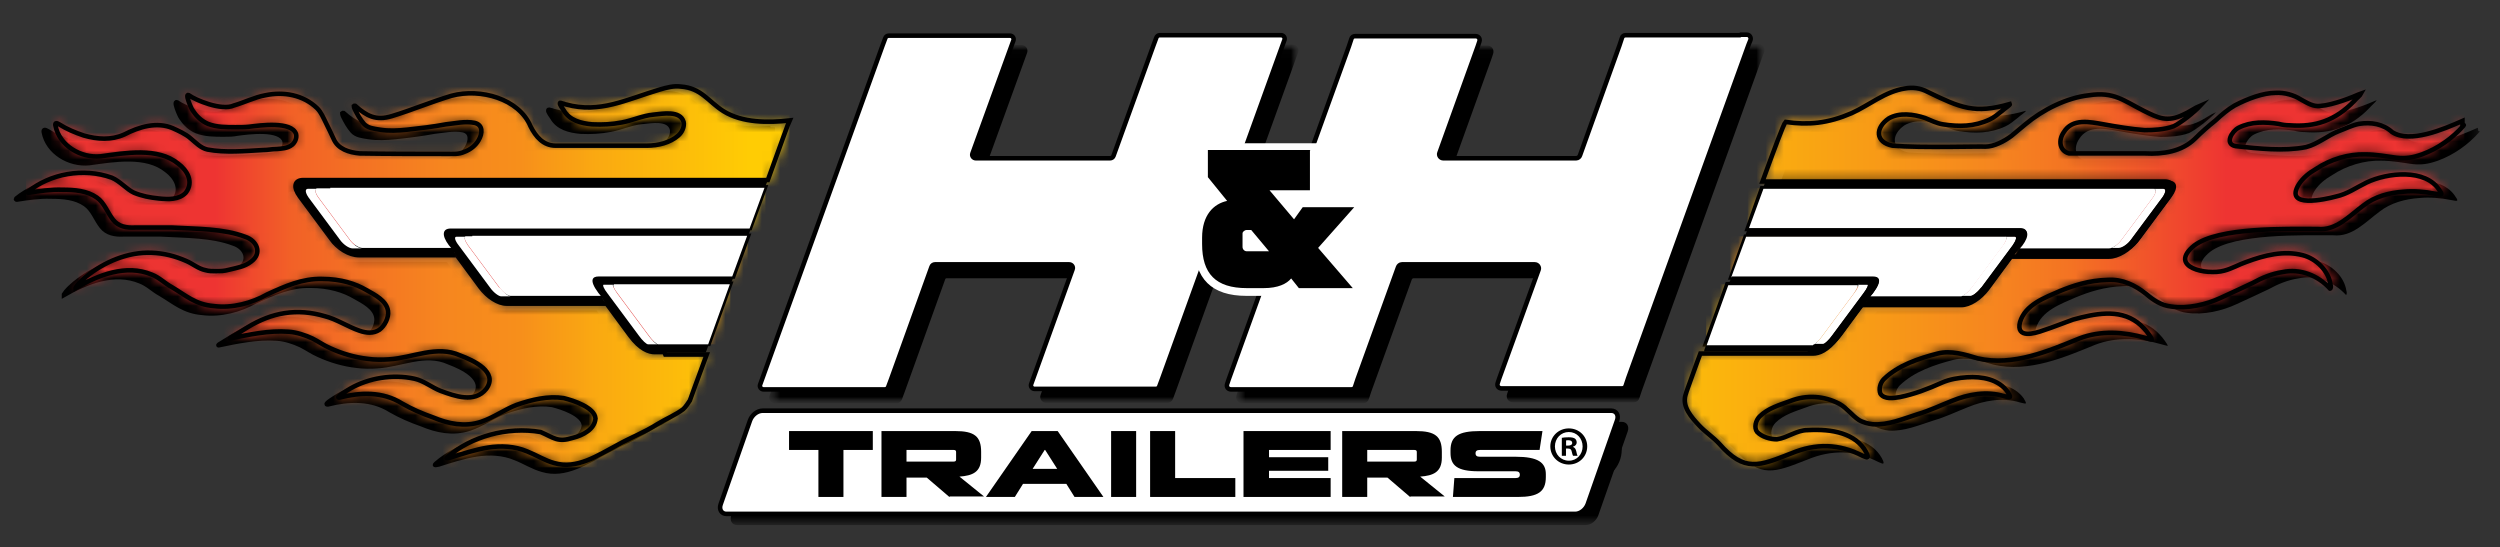 <?xml version="1.0" encoding="UTF-8"?>
<svg xmlns="http://www.w3.org/2000/svg" width="274" height="60" viewBox="0 0 274 60" fill="none">
  <rect x="0" y="0" width="274" height="60" fill="#333333" stroke="none"/>
  <mask id="mask0_2259_2929" style="mask-type:luminance" maskUnits="userSpaceOnUse" x="0" y="2" width="272" height="56">
    <path d="M271.731 2.264H0V57.334H271.731V2.264Z" fill="white"></path>
  </mask>
  <g mask="url(#mask0_2259_2929)">
    <path d="M271.573 14C269.515 14.903 265.822 16.496 263.869 15.221C262.867 14.319 261.548 14.106 260.229 14.319C259.437 14.478 258.751 14.85 258.013 15.115C256.799 15.593 255.691 16.549 254.425 16.867C251.998 17.346 249.201 17.027 246.721 16.761C245.455 16.549 246.299 15.115 247.038 14.743C248.41 14.053 249.94 14.106 251.417 14.319C251.839 14.425 252.209 14.478 252.631 14.478C255.48 14.69 257.643 13.947 259.701 11.822C259.912 11.557 260.387 11.185 260.493 10.973C260.493 10.973 260.334 11.026 260.229 11.079C259.648 11.345 257.432 12.247 256.008 12.354C255.216 12.46 254.583 12.035 253.897 11.663C253.053 11.132 252.05 10.867 251.101 10.92C249.729 10.92 248.04 11.557 246.616 12.3C245.877 12.725 245.191 13.309 244.505 13.947C243.714 14.584 242.975 15.221 242.236 15.965C240.812 17.346 238.754 17.664 236.802 17.558C234.586 17.558 231.42 17.558 229.679 17.558C229.257 17.558 228.835 17.558 228.465 17.558C227.41 17.292 227.252 16.124 227.885 15.221C228.835 13.681 230.734 14.106 232.264 14.372C233.742 14.637 235.272 14.903 236.749 15.009C237.699 15.009 238.912 14.956 239.915 14.584C240.706 14.212 242.184 13.044 242.87 12.3C242.236 12.566 241.603 13.044 241.023 13.309C239.282 14.159 238.279 13.681 236.696 12.885C234.48 11.769 233.425 10.76 230.681 11.185C228.254 11.451 225.616 12.778 223.717 14.372C223.189 14.796 222.714 15.221 222.186 15.646C221.395 16.23 220.287 16.814 219.337 16.814C218.81 16.761 212.267 16.974 209.154 16.708C207.254 16.337 207.254 14.743 208.732 13.734C209.893 13.044 211.475 13.256 212.742 13.681C213.375 13.947 214.008 14.265 214.694 14.372C216.435 14.637 218.124 14.637 219.812 13.841C220.287 13.628 220.709 13.256 221.184 12.885C221.395 12.672 222.081 12.247 222.028 12.141C218.124 13.256 216.646 12.566 213.006 10.813C212.214 10.389 211.37 10.283 210.526 10.442C208.362 10.76 206.568 12.3 204.669 13.15C202.506 14.053 200.606 14.372 198.601 14.265C198.548 14.372 198.39 14.478 198.285 14.478C198.126 14.478 197.968 14.531 197.81 14.584C197.81 14.584 197.757 14.584 197.704 14.637C197.599 14.637 197.493 14.743 197.388 14.743C197.388 14.743 197.335 14.743 197.282 14.743C197.282 14.743 197.177 14.743 197.124 14.743C196.702 15.805 195.91 17.93 194.908 20.585H238.965C239.968 20.585 240.126 21.328 239.335 22.39L235.905 27.011C235.113 28.073 233.847 28.816 232.897 28.816H222.134L219.548 32.321C218.757 33.383 217.596 34.127 216.699 34.127H205.724L203.139 37.632C202.031 39.119 201.081 39.437 200.448 39.437H199.393C195.646 39.437 191.848 39.437 188.101 39.437C187.996 39.703 187.89 40.021 187.785 40.287C187.046 42.358 186.518 43.739 186.466 44.004C186.096 45.279 187.152 46.447 187.943 47.297C188.629 48.04 189.473 48.571 190.159 49.315C192.956 52.501 194.538 51.758 198.074 50.377C200.765 49.262 203.297 49.315 205.883 50.642C206.146 50.749 206.357 50.855 206.41 50.802C206.516 50.642 206.305 50.377 206.252 50.218C205.144 48.2 202.558 47.669 199.868 47.828C198.654 47.828 197.651 48.678 196.491 48.837C195.752 48.837 194.855 48.571 194.327 48.04C193.958 47.562 194.169 46.766 194.591 46.341C195.488 45.438 196.807 45.066 197.968 44.642C199.709 43.951 201.661 44.057 203.35 44.96C204.194 45.438 204.669 46.182 205.46 46.713C205.883 46.978 206.516 47.138 206.991 47.191C208.732 47.297 210.262 46.606 211.95 46.075C213.217 45.704 214.43 45.12 215.644 44.642C217.438 43.898 219.495 43.526 221.395 44.111C221.659 44.164 221.975 44.27 222.028 44.217C222.081 44.057 221.87 43.845 221.817 43.686C220.815 42.252 218.968 41.933 217.332 42.039C216.435 42.093 215.433 42.252 214.589 42.624C213.058 43.314 211.528 43.898 209.945 44.217C209.259 44.323 208.257 44.482 207.835 43.845C207.624 43.314 207.835 42.624 208.204 42.252C209.787 40.712 212.056 39.968 214.114 39.437C215.538 39.066 217.121 39.544 218.493 39.968C222.397 40.871 226.355 39.119 229.626 37.791C231.948 36.888 234.533 37.047 236.907 37.738C237.118 37.791 237.435 37.897 237.593 37.897C237.593 37.844 237.435 37.579 237.277 37.366C236.907 36.835 236.485 36.41 236.01 36.038C233.953 34.498 231.262 35.083 228.94 35.72C227.885 36.092 226.724 36.57 225.722 36.888C224.719 37.26 222.661 37.844 223.136 35.985C223.717 34.074 225.827 33.33 227.516 32.587C228.94 32.002 230.681 31.418 232.739 31.365C234.375 31.259 235.747 31.949 236.96 32.905C237.752 33.596 238.649 34.18 239.704 34.286C241.498 34.552 243.556 34.074 245.138 33.33C246.299 32.799 247.566 32.215 248.674 31.684C249.623 31.153 250.784 30.675 251.892 30.516C253.844 30.091 255.797 30.887 257.116 32.321C257.221 32.321 257.221 32.002 257.168 31.896C256.957 30.356 255.586 29.029 254.108 28.657C252.05 28.126 249.94 28.657 247.935 29.4C247.143 29.666 246.352 30.144 245.508 30.356C243.608 30.887 239.282 29.985 242.236 27.595C244.927 25.577 252.262 25.789 255.744 25.789C257.802 26.002 259.279 24.302 260.809 23.187C262.023 22.231 263.606 21.806 265.189 21.7C266.244 21.594 267.563 21.7 268.565 21.913C269.04 21.966 269.621 22.231 269.146 21.594C267.616 19.098 263.342 19.629 261.126 20.691C260.018 21.222 259.015 21.966 257.749 22.231C256.588 22.55 252.05 23.559 253.686 20.904C254.161 20.16 254.847 19.629 255.586 19.204C257.168 18.142 259.174 17.558 260.967 17.611C262.128 17.611 263.289 17.823 264.397 17.983C265.4 18.089 266.138 17.983 267.194 17.611C268.935 16.974 270.518 15.858 271.731 14.478C271.837 14.372 271.731 14.319 271.626 14.372" fill="black"></path>
  </g>
  <mask id="mask1_2259_2929" style="mask-type:luminance" maskUnits="userSpaceOnUse" x="189" y="25" width="32" height="8">
    <path d="M219.601 25.895H191.214C190.687 27.382 190.159 28.869 189.631 30.356H205.091C205.724 30.356 206.199 30.675 205.091 32.162L204.827 32.48H215.802C216.066 32.48 216.593 32.056 217.016 31.524L220.445 26.904C220.815 26.373 220.973 25.948 220.709 25.948H219.654L219.601 25.895Z" fill="white"></path>
  </mask>
  <g mask="url(#mask1_2259_2929)">
    <path d="M220.92 25.895H189.631V32.48H220.92V25.895Z" fill="url(#paint0_linear_2259_2929)"></path>
  </g>
  <mask id="mask2_2259_2929" style="mask-type:luminance" maskUnits="userSpaceOnUse" x="0" y="2" width="272" height="56">
    <path d="M271.731 2.264H0V57.334H271.731V2.264Z" fill="white"></path>
  </mask>
  <g mask="url(#mask2_2259_2929)">
    <path d="M204.88 32.48H215.855C216.119 32.48 216.646 32.056 217.068 31.524L220.498 26.904C220.867 26.373 220.973 25.948 220.762 25.948H191.32C190.792 27.435 190.265 28.922 189.737 30.409H205.197C205.83 30.409 206.305 30.728 205.197 32.215L204.933 32.533L204.88 32.48Z" stroke="black" stroke-width="0.5" stroke-miterlimit="10"></path>
  </g>
  <mask id="mask3_2259_2929" style="mask-type:luminance" maskUnits="userSpaceOnUse" x="186" y="31" width="19" height="7">
    <path d="M203.455 31.153H189.368C188.523 33.543 187.679 35.826 186.993 37.738H199.656C199.815 37.738 200.29 37.313 200.659 36.782L204.089 32.162C204.458 31.631 204.669 31.206 204.511 31.206H203.455V31.153Z" fill="white"></path>
  </mask>
  <g mask="url(#mask3_2259_2929)">
    <path d="M204.669 31.153H186.993V37.738H204.669V31.153Z" fill="url(#paint1_linear_2259_2929)"></path>
  </g>
  <mask id="mask4_2259_2929" style="mask-type:luminance" maskUnits="userSpaceOnUse" x="0" y="2" width="272" height="56">
    <path d="M271.731 2.264H0V57.334H271.731V2.264Z" fill="white"></path>
  </mask>
  <g mask="url(#mask4_2259_2929)">
    <path d="M204.458 31.153H189.315C188.471 33.543 187.626 35.826 186.94 37.738H199.604C199.762 37.738 200.237 37.313 200.606 36.782L204.036 32.162C204.405 31.631 204.616 31.206 204.458 31.206V31.153Z" stroke="black" stroke-width="0.5" stroke-miterlimit="10"></path>
  </g>
  <mask id="mask5_2259_2929" style="mask-type:luminance" maskUnits="userSpaceOnUse" x="191" y="20" width="47" height="8">
    <path d="M235.799 20.585H193.114C192.639 21.966 192.059 23.506 191.531 25.046H221.289C222.186 25.046 222.292 25.789 221.5 26.851L221.237 27.17H232C232.37 27.17 233.003 26.745 233.372 26.214L236.802 21.594C237.171 21.063 237.224 20.638 236.855 20.638H235.799V20.585Z" fill="white"></path>
  </mask>
  <g mask="url(#mask5_2259_2929)">
    <path d="M237.224 20.585H191.531V27.17H237.224V20.585Z" fill="url(#paint2_linear_2259_2929)"></path>
  </g>
  <mask id="mask6_2259_2929" style="mask-type:luminance" maskUnits="userSpaceOnUse" x="0" y="2" width="272" height="56">
    <path d="M271.731 2.264H0V57.334H271.731V2.264Z" fill="white"></path>
  </mask>
  <g mask="url(#mask6_2259_2929)">
    <path d="M221.237 27.17H232C232.37 27.17 233.003 26.745 233.372 26.214L236.802 21.594C237.171 21.063 237.224 20.638 236.855 20.638H193.114C192.639 22.019 192.059 23.559 191.531 25.099H221.289C222.186 25.099 222.292 25.842 221.5 26.904L221.237 27.223V27.17Z" stroke="black" stroke-width="0.5" stroke-miterlimit="10"></path>
  </g>
  <mask id="mask7_2259_2929" style="mask-type:luminance" maskUnits="userSpaceOnUse" x="184" y="9" width="87" height="42">
    <path d="M208.89 9.539C206.727 9.858 204.933 11.398 203.033 12.247C200.448 13.363 198.285 13.575 195.805 13.203C195.594 13.416 194.591 16.124 193.272 19.735H237.33C238.332 19.735 238.49 20.479 237.699 21.541L234.269 26.161C233.478 27.223 232.211 27.966 231.262 27.966H220.498L217.965 31.471C217.174 32.533 216.013 33.277 215.116 33.277H204.141L201.556 36.782C200.448 38.269 199.498 38.587 198.865 38.587H197.81C194.064 38.587 190.265 38.587 186.518 38.587C186.413 38.853 186.307 39.172 186.202 39.437C185.463 41.508 184.936 42.889 184.883 43.155C184.513 44.429 185.569 45.597 186.36 46.447C187.046 47.191 187.89 47.722 188.576 48.465C191.373 51.651 192.956 50.908 196.491 49.527C199.182 48.412 201.714 48.465 204.3 49.793C204.563 49.899 204.775 50.005 204.827 49.952C204.933 49.793 204.722 49.527 204.669 49.368C203.561 47.35 200.976 46.819 198.285 46.978C197.071 46.978 196.069 47.828 194.908 47.987C194.169 47.987 193.272 47.722 192.744 47.191C192.375 46.713 192.586 45.916 193.008 45.491C193.905 44.588 195.224 44.217 196.385 43.792C198.126 43.102 200.079 43.208 201.767 44.111C202.611 44.588 203.086 45.332 203.878 45.863C204.3 46.129 204.933 46.288 205.408 46.341C207.149 46.447 208.679 45.757 210.367 45.226C211.634 44.854 212.847 44.27 214.061 43.792C215.855 43.048 217.913 42.677 219.812 43.261C220.076 43.314 220.392 43.473 220.445 43.367C220.498 43.208 220.287 42.995 220.234 42.836C219.232 41.402 217.385 41.084 215.749 41.19C214.852 41.243 213.85 41.402 213.006 41.774C211.475 42.464 209.945 43.048 208.362 43.367C207.677 43.473 206.674 43.686 206.252 42.995C206.041 42.464 206.252 41.774 206.621 41.402C208.204 39.862 210.473 39.119 212.531 38.587C213.955 38.216 215.486 38.694 216.91 39.119C220.815 40.021 224.772 38.269 228.043 36.941C230.365 36.038 232.95 36.198 235.325 36.888C235.536 36.941 235.852 37.047 236.01 37.047C236.01 36.994 235.852 36.729 235.694 36.463C235.325 35.932 234.902 35.507 234.428 35.136C232.37 33.596 229.679 34.18 227.357 34.817C226.302 35.189 225.141 35.667 224.139 35.985C223.136 36.357 221.078 36.941 221.553 35.083C222.134 33.171 224.244 32.427 225.933 31.684C227.357 31.1 229.098 30.515 231.156 30.462C232.792 30.356 234.164 31.047 235.377 32.002C236.169 32.693 237.066 33.277 238.121 33.383C239.915 33.649 241.973 33.224 243.556 32.427C244.716 31.896 245.983 31.312 247.091 30.781C248.04 30.197 249.201 29.772 250.309 29.613C252.262 29.188 254.214 29.985 255.533 31.418C255.638 31.418 255.638 31.1 255.586 30.994C255.375 29.453 254.003 28.126 252.525 27.754C250.468 27.223 248.357 27.754 246.352 28.497C245.561 28.763 244.769 29.241 243.925 29.453C242.025 29.985 237.699 29.082 240.654 26.692C243.081 24.886 249.412 24.886 253.159 24.886C253.528 24.886 253.844 24.886 254.161 24.886C256.219 25.099 257.696 23.399 259.226 22.284C260.44 21.328 262.023 20.904 263.606 20.797C264.661 20.691 265.98 20.797 266.983 21.01C267.457 21.063 268.038 21.328 267.563 20.691C266.033 18.195 261.759 18.726 259.543 19.788C258.435 20.319 257.432 21.063 256.166 21.328C255.005 21.647 250.468 22.656 252.103 20.001C252.578 19.257 253.317 18.726 254.003 18.301C255.586 17.239 257.591 16.655 259.385 16.708C260.545 16.708 261.706 16.921 262.814 17.133C263.817 17.239 264.555 17.133 265.611 16.761C267.352 16.124 268.935 15.009 270.148 13.628C270.254 13.522 270.148 13.469 270.043 13.522C267.985 14.425 264.292 16.018 262.339 14.743C261.337 13.841 260.018 13.628 258.699 13.841C257.907 14 257.221 14.371 256.483 14.637C255.269 15.115 254.161 16.071 252.895 16.39C250.468 16.867 247.671 16.549 245.191 16.283C243.925 16.071 244.769 14.637 245.508 14.265C246.88 13.575 248.41 13.628 249.887 13.841C250.309 13.947 250.679 14 251.101 14C253.95 14.212 256.113 13.469 258.171 11.345C258.382 11.079 258.857 10.707 258.962 10.495C258.962 10.495 258.804 10.548 258.699 10.601C258.118 10.867 255.902 11.769 254.478 11.876C253.686 11.982 253.053 11.557 252.367 11.185C251.523 10.654 250.52 10.389 249.571 10.442C248.199 10.442 246.51 11.079 245.086 11.822C244.347 12.247 243.661 12.832 242.975 13.469C242.184 14.106 241.445 14.743 240.706 15.487C239.282 16.867 237.224 17.186 235.272 17.08C233.056 17.08 229.89 17.08 228.149 17.08C228.043 17.08 227.885 17.08 227.779 17.08C227.463 17.08 227.199 17.08 226.935 17.08C225.88 16.814 225.722 15.646 226.355 14.743C227.304 13.203 229.204 13.628 230.734 13.894C232.211 14.159 233.742 14.425 235.219 14.531C236.169 14.531 237.382 14.478 238.385 14.106C239.176 13.734 240.654 12.566 241.34 11.822C240.706 12.088 240.073 12.566 239.493 12.832C237.752 13.681 236.749 13.203 235.166 12.407C232.95 11.291 231.895 10.282 229.151 10.707C226.724 10.973 224.086 12.3 222.186 13.894C221.659 14.318 221.184 14.743 220.656 15.168C219.865 15.752 218.757 16.336 217.807 16.336C217.596 16.336 216.488 16.336 215.063 16.336C212.742 16.336 209.576 16.336 207.624 16.23C205.724 15.858 205.724 14.265 207.202 13.256C208.362 12.566 209.945 12.778 211.212 13.203C211.845 13.469 212.478 13.787 213.164 13.894C214.905 14.159 216.594 14.159 218.282 13.363C218.757 13.15 219.179 12.778 219.654 12.407C219.865 12.194 220.551 11.769 220.498 11.663C216.594 12.778 215.116 12.088 211.475 10.335C210.948 10.07 210.367 9.911 209.787 9.911C209.523 9.911 209.312 9.911 209.048 9.964" fill="white"></path>
  </mask>
  <g mask="url(#mask7_2259_2929)">
    <path d="M270.096 9.486H184.513V51.598H270.096V9.486Z" fill="url(#paint3_linear_2259_2929)"></path>
  </g>
  <mask id="mask8_2259_2929" style="mask-type:luminance" maskUnits="userSpaceOnUse" x="0" y="2" width="272" height="56">
    <path d="M271.731 2.264H0V57.334H271.731V2.264Z" fill="white"></path>
  </mask>
  <g mask="url(#mask8_2259_2929)">
    <path d="M269.884 13.256C267.827 14.159 264.133 15.752 262.181 14.478C261.179 13.575 259.859 13.363 258.54 13.575C257.749 13.734 257.063 14.106 256.324 14.371C255.111 14.85 254.003 15.805 252.736 16.124C250.309 16.602 247.513 16.283 245.033 16.018C243.767 15.805 244.611 14.371 245.35 14C246.721 13.309 248.251 13.363 249.729 13.575C250.151 13.681 250.52 13.734 250.942 13.734C253.792 13.947 255.955 13.203 258.013 11.079C258.224 10.813 258.699 10.442 258.804 10.229C258.804 10.229 258.646 10.282 258.54 10.335C257.96 10.601 255.744 11.504 254.319 11.61C253.528 11.716 252.895 11.291 252.209 10.92C251.365 10.389 250.362 10.123 249.412 10.176C248.04 10.176 246.352 10.813 244.927 11.557C244.189 11.982 243.503 12.566 242.817 13.203C242.025 13.841 241.287 14.478 240.548 15.221C239.123 16.602 237.066 16.921 235.113 16.814C232.897 16.814 229.732 16.814 227.99 16.814C227.568 16.814 227.146 16.814 226.777 16.814C225.722 16.549 225.563 15.38 226.196 14.478C227.146 12.938 229.046 13.363 230.576 13.628C232.053 13.894 233.583 14.159 235.061 14.265C236.01 14.265 237.224 14.212 238.226 13.841C239.018 13.469 240.495 12.3 241.181 11.557C240.548 11.822 239.915 12.3 239.282 12.566C237.541 13.416 236.538 12.938 234.955 12.141C232.739 11.026 231.684 10.017 228.94 10.442C226.513 10.707 223.875 12.035 221.975 13.628C221.448 14.053 220.973 14.478 220.445 14.903C219.654 15.487 218.546 16.071 217.596 16.071C217.068 16.018 210.526 16.23 207.413 15.965C205.513 15.593 205.513 14 206.991 12.991C208.151 12.3 209.734 12.513 211.001 12.938C211.634 13.203 212.267 13.522 212.953 13.628C214.694 13.894 216.382 13.894 218.071 13.097C218.546 12.885 218.968 12.513 219.443 12.141C219.654 11.929 220.34 11.504 220.287 11.398C216.382 12.513 214.905 11.822 211.264 10.07C210.473 9.645 209.629 9.539 208.785 9.698C206.621 10.017 204.827 11.557 202.928 12.407C200.342 13.522 198.179 13.734 195.699 13.363C195.488 13.575 194.486 16.283 193.167 19.895H237.224C238.226 19.895 238.385 20.638 237.593 21.7L234.164 26.32C233.372 27.382 232.106 28.126 231.156 28.126H220.392L217.807 31.631C217.016 32.693 215.855 33.436 214.958 33.436H203.983L201.398 36.941C200.29 38.428 199.34 38.747 198.707 38.747H197.651C193.905 38.747 190.106 38.747 186.36 38.747C186.255 39.012 186.149 39.331 186.044 39.596C185.305 41.668 184.777 43.048 184.724 43.314C184.355 44.588 185.41 45.757 186.202 46.606C186.888 47.35 187.732 47.881 188.418 48.624C191.214 51.811 192.797 51.067 196.332 49.687C199.023 48.571 201.556 48.624 204.141 49.952C204.405 50.058 204.616 50.164 204.669 50.111C204.774 49.952 204.563 49.687 204.511 49.527C203.403 47.509 200.817 46.978 198.126 47.138C196.913 47.138 195.91 47.987 194.749 48.147C194.011 48.147 193.114 47.881 192.586 47.35C192.217 46.872 192.428 46.075 192.85 45.651C193.747 44.748 195.066 44.376 196.227 43.951C197.968 43.261 199.92 43.367 201.609 44.27C202.453 44.748 202.928 45.491 203.719 46.022C204.141 46.288 204.775 46.447 205.249 46.5C206.991 46.606 208.521 45.916 210.209 45.385C211.475 45.013 212.689 44.429 213.903 43.951C215.697 43.208 217.754 42.836 219.654 43.42C219.918 43.473 220.234 43.579 220.287 43.526C220.34 43.367 220.129 43.155 220.076 42.995C219.073 41.561 217.227 41.243 215.591 41.349C214.694 41.402 213.692 41.561 212.847 41.933C211.317 42.623 209.787 43.208 208.204 43.526C207.518 43.633 206.516 43.792 206.094 43.155C205.883 42.623 206.094 41.933 206.463 41.561C208.046 40.021 210.315 39.278 212.372 38.747C213.797 38.375 215.38 38.853 216.752 39.278C220.656 40.181 224.614 38.428 227.885 37.101C230.206 36.198 232.792 36.357 235.166 37.047C235.377 37.101 235.694 37.207 235.852 37.207C235.852 37.154 235.694 36.888 235.536 36.676C235.166 36.145 234.744 35.72 234.269 35.348C232.211 33.808 229.521 34.392 227.199 35.029C226.144 35.401 224.983 35.879 223.98 36.198C222.978 36.569 220.92 37.154 221.395 35.295C221.975 33.383 224.086 32.64 225.774 31.896C227.199 31.312 228.94 30.728 230.998 30.675C232.634 30.569 234.005 31.259 235.219 32.215C236.01 32.905 236.907 33.489 237.963 33.596C239.757 33.861 241.814 33.383 243.397 32.64C244.558 32.109 245.824 31.524 246.932 30.994C247.882 30.462 249.043 29.985 250.151 29.825C252.103 29.4 254.055 30.197 255.375 31.631C255.48 31.631 255.48 31.312 255.427 31.206C255.216 29.666 253.844 28.338 252.367 27.966C250.309 27.435 248.199 27.966 246.194 28.71C245.402 28.976 244.611 29.453 243.767 29.666C241.867 30.197 237.541 29.294 240.495 26.904C243.186 24.886 250.52 25.099 254.003 25.099C256.06 25.311 257.538 23.612 259.068 22.497C260.282 21.541 261.864 21.116 263.447 21.01C264.503 20.904 265.822 21.01 266.824 21.222C267.299 21.275 267.879 21.541 267.405 20.904C265.874 18.407 261.601 18.939 259.385 20.001C258.277 20.532 257.274 21.275 256.008 21.541C254.847 21.859 250.309 22.868 251.945 20.213C252.42 19.47 253.106 18.939 253.844 18.514C255.427 17.452 257.432 16.867 259.226 16.921C260.387 16.921 261.548 17.133 262.656 17.292C263.658 17.398 264.397 17.292 265.452 16.921C267.194 16.283 268.776 15.168 269.99 13.787C270.096 13.681 269.99 13.628 269.884 13.681V13.256Z" stroke="black" stroke-width="0.5" stroke-miterlimit="10"></path>
    <path d="M84.685 14.212C84.474 14.212 84.369 14.159 84.263 14.053C82.153 14.212 79.778 14.053 78.037 12.938C76.349 11.876 75.61 10.389 73.341 10.229C72.602 10.123 71.811 10.335 71.072 10.548C67.326 11.663 64.477 13.256 60.783 12.194C60.678 12.194 60.52 12.088 60.414 12.088C60.256 12.035 60.097 11.982 60.097 12.088C60.045 12.247 60.414 12.725 60.52 12.885C61.153 14 62.419 14.318 63.633 14.425C64.741 14.478 65.796 14.425 66.904 14.212C68.065 14 69.173 13.469 70.334 13.363C71.389 13.256 73.288 12.885 73.658 14.159C73.763 14.69 73.499 15.274 73.077 15.646C72.18 16.443 70.861 16.761 69.648 16.761C65.954 16.761 60.097 16.761 59.623 16.761C58.303 16.761 57.459 15.805 56.879 14.637C55.612 11.61 51.392 10.442 48.226 11.291C46.062 11.929 43.794 12.885 41.683 13.522C39.942 14.053 38.939 13.522 37.673 12.407C37.62 12.407 37.568 12.354 37.515 12.407C37.515 12.407 37.515 12.566 37.62 12.778C37.884 13.309 38.201 13.894 38.623 14.371C39.045 14.85 39.731 14.903 40.364 15.009C41.366 15.168 42.316 15.115 43.371 15.009C44.849 14.85 46.168 14.69 47.593 14.425C48.648 14.318 49.703 14.053 50.758 14.265C51.655 14.478 51.655 15.38 51.18 16.177C50.864 16.708 50.336 17.186 49.597 17.452C49.017 17.717 48.384 17.664 47.804 17.664C45.165 17.664 40.944 17.664 38.148 17.611C36.987 17.505 35.773 17.133 35.299 16.018C35.035 15.434 34.718 14.796 34.454 14.265C34.191 13.734 33.927 13.097 33.505 12.672C31.975 11.185 29.811 10.813 27.806 11.238C26.645 11.451 25.485 12.035 24.377 12.354C23.005 12.991 20.103 11.716 19.522 11.291C18.837 10.76 19.733 12.778 19.839 12.885C20.261 13.522 20.789 14.053 21.527 14.371C22.477 14.743 23.532 14.743 24.535 14.743C25.063 14.743 25.537 14.743 26.012 14.637C27.226 14.478 30.708 14 31.183 15.434C31.289 15.858 31.078 16.336 30.761 16.602C30.233 17.027 29.6 17.027 29.02 17.08C28.492 17.08 28.123 17.186 27.543 17.186C25.59 17.292 23.427 17.505 21.475 17.133C20.736 16.974 20.208 16.39 19.628 15.912C19.1 15.434 18.256 15.062 17.676 14.796C15.934 14.053 13.982 14.637 12.347 15.487C10.922 16.124 9.392 16.018 7.914 15.593C6.965 15.274 6.068 14.903 5.224 14.371C4.96 14.212 4.749 14.159 4.801 14.478C5.224 16.708 7.598 18.089 9.761 17.877C12.452 17.505 16.04 16.867 18.256 18.673C19.259 19.416 19.997 20.691 19.1 21.859C18.362 22.603 17.148 22.603 16.146 22.497C15.143 22.39 14.299 22.231 13.402 21.859C12.61 21.488 11.872 20.585 10.975 20.213C7.862 19.098 4.221 19.788 1.794 21.753C1.688 21.859 1.794 21.913 1.952 21.859C2.955 21.7 4.327 21.488 5.593 21.541C6.912 21.541 8.284 21.647 9.339 22.39C10.183 22.975 10.5 24.037 11.133 24.833C11.713 25.577 12.61 25.736 13.56 25.683C14.932 25.683 16.093 25.683 17.57 25.683C20.367 25.842 23.216 25.789 25.59 26.692C26.909 27.117 27.49 28.497 26.276 29.4C25.537 29.985 24.693 30.091 23.849 30.303C23.269 30.462 22.899 30.462 22.372 30.462C22.002 30.462 21.633 30.462 21.264 30.356C20.472 30.197 19.892 29.666 19.153 29.347C17.939 28.816 16.726 28.497 15.354 28.444C12.769 28.338 10.13 29.453 8.126 31.1C7.703 31.471 7.281 31.843 7.018 32.268V32.321C9.497 30.887 12.558 29.666 15.354 30.834C16.198 31.153 16.779 31.79 17.57 32.215C19.1 33.118 20.156 34.127 22.161 34.286C24.166 34.551 26.329 33.967 28.017 33.011C29.97 32.109 31.869 31.259 34.032 31.312C36.09 31.312 37.726 31.843 38.887 32.533C39.836 33.065 41.103 33.702 41.261 34.817C41.366 35.56 40.892 36.463 40.311 36.888C39.678 37.313 38.887 37.26 38.148 36.994C36.882 36.569 35.615 35.72 34.349 35.401C31.289 34.498 28.545 34.976 25.854 36.623C25.326 36.941 24.746 37.313 24.218 37.632C24.007 37.738 23.902 37.844 23.954 37.844C26.012 37.419 28.228 36.941 30.339 37.101C31.236 37.154 32.186 37.472 32.977 37.844C33.716 38.216 34.191 38.587 34.929 38.906C36.196 39.49 37.62 39.915 39.045 40.075C39.783 40.181 40.628 40.181 41.366 40.128C44.005 39.968 46.59 38.534 49.175 39.703C50.6 40.234 53.397 41.508 52.025 43.367C50.758 44.96 48.595 44.164 47.012 43.579C46.062 43.208 45.165 42.464 44.163 42.252C41.736 41.721 39.098 42.199 37.145 43.314C36.882 43.473 35.351 44.376 35.932 44.323C38.201 43.739 40.681 43.633 42.791 44.96C43.899 45.597 45.007 46.075 46.221 46.5C47.856 47.191 49.65 47.562 51.444 46.978C52.869 46.5 53.977 45.651 55.349 45.12C57.037 44.535 58.831 44.111 60.52 44.376C61.575 44.642 63.896 45.385 64.002 46.606C63.896 47.828 62.577 48.465 61.522 48.731C59.834 49.262 59.464 48.731 57.987 48.093C54.294 47.456 50.336 48.624 47.804 50.802C47.698 50.908 47.645 50.961 47.698 50.961C47.698 50.961 47.856 50.961 48.067 50.908C49.386 50.483 50.864 50.005 52.236 49.793C53.608 49.58 55.138 49.633 56.51 50.218C57.459 50.589 58.462 51.227 59.464 51.492C61.944 52.236 64.266 50.642 66.376 49.527C67.801 48.731 69.331 48.147 70.756 47.244C71.705 46.66 72.761 46.235 73.605 45.597C73.869 45.385 74.238 44.801 74.344 44.642C74.449 44.376 75.135 42.411 76.19 39.596H70.545C69.911 39.596 68.962 39.278 67.854 37.791L65.268 34.286H54.294C53.397 34.286 52.236 33.542 51.444 32.48L48.859 28.976H38.095C37.093 28.976 35.826 28.232 35.088 27.17L31.658 22.55C30.866 21.488 31.078 20.744 32.027 20.744H34.454C50.6 20.744 66.746 20.744 82.944 20.744C83.947 18.036 84.685 15.858 85.055 14.85C84.843 14.796 84.738 14.637 84.685 14.478" fill="black"></path>
    <path d="M84.685 14.212C84.474 14.212 84.369 14.159 84.263 14.053C82.153 14.212 79.778 14.053 78.037 12.938C76.349 11.876 75.61 10.389 73.341 10.229C72.602 10.123 71.811 10.335 71.072 10.548C67.326 11.663 64.477 13.256 60.783 12.194C60.678 12.194 60.52 12.088 60.414 12.088C60.256 12.035 60.097 11.982 60.097 12.088C60.045 12.247 60.414 12.725 60.52 12.885C61.153 14 62.419 14.318 63.633 14.425C64.741 14.478 65.796 14.425 66.904 14.212C68.065 14 69.173 13.469 70.334 13.363C71.389 13.256 73.288 12.885 73.658 14.159C73.763 14.69 73.499 15.274 73.077 15.646C72.18 16.443 70.861 16.761 69.648 16.761C65.954 16.761 60.097 16.761 59.623 16.761C58.303 16.761 57.459 15.805 56.879 14.637C55.612 11.61 51.392 10.442 48.226 11.291C46.062 11.929 43.794 12.885 41.683 13.522C39.942 14.053 38.939 13.522 37.673 12.407C37.62 12.407 37.568 12.354 37.515 12.407C37.515 12.407 37.515 12.566 37.62 12.778C37.884 13.309 38.201 13.894 38.623 14.371C39.045 14.85 39.731 14.903 40.364 15.009C41.366 15.168 42.316 15.115 43.371 15.009C44.849 14.85 46.168 14.69 47.593 14.425C48.648 14.318 49.703 14.053 50.758 14.265C51.655 14.478 51.655 15.38 51.18 16.177C50.864 16.708 50.336 17.186 49.597 17.452C49.017 17.717 48.384 17.664 47.804 17.664C45.165 17.664 40.944 17.664 38.148 17.611C36.987 17.505 35.773 17.133 35.299 16.018C35.035 15.434 34.718 14.796 34.455 14.265C34.191 13.734 33.927 13.097 33.505 12.672C31.975 11.185 29.811 10.813 27.806 11.238C26.645 11.451 25.485 12.035 24.377 12.354C23.005 12.991 20.103 11.716 19.522 11.291C18.837 10.76 19.733 12.778 19.839 12.885C20.261 13.522 20.789 14.053 21.527 14.371C22.477 14.743 23.532 14.743 24.535 14.743C25.063 14.743 25.537 14.743 26.012 14.637C27.226 14.478 30.708 14 31.183 15.434C31.289 15.858 31.078 16.336 30.761 16.602C30.233 17.027 29.6 17.027 29.02 17.08C28.492 17.08 28.123 17.186 27.543 17.186C25.59 17.292 23.427 17.505 21.475 17.133C20.736 16.974 20.208 16.39 19.628 15.912C19.1 15.434 18.256 15.062 17.676 14.796C15.934 14.053 13.982 14.637 12.347 15.487C10.922 16.124 9.392 16.018 7.914 15.593C6.965 15.274 6.068 14.903 5.224 14.371C4.96 14.212 4.749 14.159 4.801 14.478C5.224 16.708 7.598 18.089 9.761 17.877C12.452 17.505 16.04 16.867 18.256 18.673C19.259 19.416 19.997 20.691 19.1 21.859C18.362 22.603 17.148 22.603 16.146 22.497C15.143 22.39 14.299 22.231 13.402 21.859C12.61 21.488 11.872 20.585 10.975 20.213C7.862 19.098 4.221 19.788 1.794 21.753C1.688 21.859 1.794 21.913 1.952 21.859C2.955 21.7 4.327 21.488 5.593 21.541C6.912 21.541 8.284 21.647 9.339 22.39C10.183 22.975 10.5 24.037 11.133 24.833C11.713 25.577 12.61 25.736 13.56 25.683C14.932 25.683 16.093 25.683 17.57 25.683C20.367 25.842 23.216 25.789 25.59 26.692C26.909 27.117 27.49 28.497 26.276 29.4C25.537 29.985 24.693 30.091 23.849 30.303C23.269 30.462 22.899 30.462 22.372 30.462C22.002 30.462 21.633 30.462 21.264 30.356C20.472 30.197 19.892 29.666 19.153 29.347C17.939 28.816 16.726 28.497 15.354 28.444C12.769 28.338 10.13 29.453 8.126 31.1C7.703 31.471 7.281 31.843 7.018 32.268V32.321C9.497 30.887 12.558 29.666 15.354 30.834C16.198 31.153 16.779 31.79 17.57 32.215C19.1 33.118 20.156 34.127 22.161 34.286C24.166 34.551 26.329 33.967 28.017 33.011C29.97 32.109 31.869 31.259 34.032 31.312C36.09 31.312 37.726 31.843 38.887 32.533C39.836 33.065 41.103 33.702 41.261 34.817C41.366 35.56 40.892 36.463 40.311 36.888C39.678 37.313 38.887 37.26 38.148 36.994C36.882 36.569 35.615 35.72 34.349 35.401C31.289 34.498 28.545 34.976 25.854 36.623C25.326 36.941 24.746 37.313 24.218 37.632C24.007 37.738 23.902 37.844 23.954 37.844C26.012 37.419 28.228 36.941 30.339 37.101C31.236 37.154 32.186 37.472 32.977 37.844C33.716 38.216 34.191 38.587 34.929 38.906C36.196 39.49 37.62 39.915 39.045 40.075C39.783 40.181 40.628 40.181 41.366 40.128C44.005 39.968 46.59 38.534 49.175 39.703C50.6 40.234 53.397 41.508 52.025 43.367C50.758 44.96 48.595 44.164 47.012 43.579C46.062 43.208 45.165 42.464 44.163 42.252C41.736 41.721 39.098 42.199 37.145 43.314C36.882 43.473 35.351 44.376 35.932 44.323C38.201 43.739 40.681 43.633 42.791 44.96C43.899 45.597 45.007 46.075 46.221 46.5C47.856 47.191 49.65 47.562 51.444 46.978C52.869 46.5 53.977 45.651 55.349 45.12C57.037 44.535 58.831 44.111 60.52 44.376C61.575 44.642 63.896 45.385 64.002 46.606C63.896 47.828 62.577 48.465 61.522 48.731C59.834 49.262 59.464 48.731 57.987 48.093C54.294 47.456 50.336 48.624 47.804 50.802C47.698 50.908 47.645 50.961 47.698 50.961C47.698 50.961 47.856 50.961 48.067 50.908C49.386 50.483 50.864 50.005 52.236 49.793C53.608 49.58 55.138 49.633 56.51 50.218C57.459 50.589 58.462 51.227 59.464 51.492C61.944 52.236 64.266 50.642 66.376 49.527C67.801 48.731 69.331 48.147 70.756 47.244C71.705 46.66 72.761 46.235 73.605 45.597C73.869 45.385 74.238 44.801 74.344 44.642C74.449 44.376 75.135 42.411 76.19 39.596H70.545C69.911 39.596 68.962 39.278 67.854 37.791L65.268 34.286H54.294C53.397 34.286 52.236 33.542 51.444 32.48L48.859 28.976H38.095C37.093 28.976 35.826 28.232 35.088 27.17L31.658 22.55C30.866 21.488 31.078 20.744 32.027 20.744H34.455C50.6 20.744 66.746 20.744 82.944 20.744C83.947 18.036 84.685 15.858 85.055 14.85C84.843 14.796 84.738 14.637 84.685 14.478V14.212Z" stroke="black" stroke-width="0.5" stroke-miterlimit="10"></path>
  </g>
  <mask id="mask9_2259_2929" style="mask-type:luminance" maskUnits="userSpaceOnUse" x="3" y="9" width="84" height="42">
    <path d="M72.391 9.858C68.645 10.973 65.796 12.513 62.102 11.504C61.997 11.504 61.839 11.398 61.733 11.398C61.575 11.345 61.416 11.291 61.416 11.345C61.364 11.504 61.68 11.982 61.839 12.141C62.472 13.256 63.738 13.575 64.952 13.681C66.112 13.734 67.115 13.681 68.223 13.469C69.384 13.256 70.492 12.725 71.653 12.619C72.708 12.513 74.607 12.141 74.977 13.416C75.082 13.947 74.818 14.531 74.396 14.903C73.499 15.699 72.18 16.018 70.967 16.018C67.273 16.018 61.416 16.018 60.942 16.018C59.623 16.018 58.778 15.062 58.198 13.894C56.932 10.867 52.711 9.698 49.545 10.548C47.329 11.185 45.113 12.141 43.002 12.778C41.261 13.309 40.206 12.778 38.992 11.663C38.939 11.663 38.887 11.61 38.834 11.663C38.834 11.663 38.834 11.822 38.939 12.035C39.203 12.566 39.52 13.15 39.942 13.628C40.364 14.106 41.05 14.159 41.683 14.265C42.685 14.425 43.635 14.371 44.691 14.265C46.168 14.106 47.487 13.947 48.912 13.681C49.967 13.575 51.022 13.309 52.077 13.522C52.974 13.734 52.974 14.637 52.499 15.434C52.183 15.965 51.655 16.443 50.917 16.708C50.442 16.921 49.967 16.921 49.439 16.921C49.334 16.921 49.228 16.921 49.07 16.921C48.067 16.921 46.854 16.921 45.587 16.921C43.477 16.921 41.155 16.921 39.414 16.867C38.253 16.761 37.04 16.39 36.565 15.274C36.301 14.69 36.037 14.053 35.721 13.522C35.457 12.991 35.193 12.354 34.771 11.929C33.241 10.442 31.078 10.07 29.073 10.495C27.912 10.707 26.751 11.291 25.643 11.61C24.271 12.247 21.369 10.973 20.789 10.548C20.103 10.017 21 12.035 21.105 12.141C21.527 12.778 22.055 13.309 22.794 13.628C23.744 14 24.799 14 25.801 14C26.329 14 26.804 14 27.279 13.894C28.492 13.734 31.975 13.256 32.449 14.69C32.555 15.115 32.344 15.593 32.027 15.858C31.5 16.283 30.866 16.283 30.286 16.336C29.759 16.336 29.389 16.443 28.809 16.443C26.857 16.549 24.693 16.761 22.741 16.39C22.002 16.23 21.475 15.646 20.894 15.168C20.367 14.69 19.522 14.318 18.942 14.053C17.201 13.309 15.249 13.894 13.613 14.743C12.188 15.38 10.658 15.274 9.181 14.85C8.231 14.531 7.334 14.159 6.49 13.628C6.226 13.469 6.015 13.416 6.068 13.734C6.49 15.965 8.864 17.345 11.027 17.133C13.719 16.761 17.306 16.124 19.522 17.93C20.525 18.673 21.264 19.948 20.367 21.116C19.628 21.913 18.414 21.859 17.412 21.753C16.409 21.647 15.565 21.488 14.668 21.116C13.877 20.744 13.138 19.841 12.241 19.47C9.128 18.354 5.487 19.045 3.06 21.01C2.955 21.116 3.06 21.169 3.219 21.116C4.221 20.957 5.593 20.744 6.859 20.797C8.178 20.797 9.55 20.904 10.605 21.647C11.45 22.231 11.766 23.293 12.399 24.09C12.98 24.833 13.877 24.993 14.826 24.939C16.198 24.939 17.359 24.939 18.837 24.939C21.633 25.099 24.482 25.046 26.857 25.948C28.176 26.373 28.756 27.754 27.543 28.657C26.804 29.241 25.96 29.347 25.115 29.56C24.535 29.719 24.166 29.719 23.638 29.719C23.269 29.719 22.899 29.719 22.53 29.613C21.738 29.453 21.158 28.922 20.419 28.604C19.206 28.073 17.992 27.754 16.62 27.701C14.035 27.595 11.397 28.71 9.392 30.356C8.97 30.728 8.548 31.1 8.284 31.524V31.578C10.764 30.144 13.824 28.922 16.62 30.091C17.465 30.409 18.045 31.047 18.837 31.471C20.367 32.374 21.422 33.383 23.427 33.542C25.432 33.808 27.595 33.224 29.284 32.268C31.236 31.365 33.135 30.515 35.299 30.569C37.356 30.569 38.992 31.1 40.153 31.79C41.103 32.321 42.369 32.958 42.527 34.074C42.633 34.817 42.158 35.72 41.578 36.145C40.944 36.569 40.153 36.516 39.414 36.251C38.148 35.826 36.882 34.976 35.615 34.658C32.555 33.755 29.811 34.233 27.12 35.879C26.593 36.198 26.012 36.569 25.485 36.888C25.274 36.994 25.168 37.101 25.221 37.101C27.279 36.729 29.495 36.198 31.605 36.357C32.502 36.41 33.452 36.729 34.243 37.101C34.982 37.472 35.457 37.844 36.196 38.163C37.462 38.747 38.887 39.172 40.311 39.331C41.05 39.437 41.894 39.437 42.633 39.384C45.271 39.225 47.856 37.791 50.442 38.959C51.866 39.49 54.663 40.765 53.291 42.623C52.025 44.217 49.861 43.42 48.278 42.836C47.329 42.464 46.432 41.721 45.429 41.508C43.002 40.977 40.364 41.455 38.412 42.57C38.148 42.73 36.618 43.633 37.198 43.579C39.467 42.995 41.947 42.889 44.057 44.217C45.165 44.854 46.273 45.332 47.487 45.757C49.123 46.447 50.917 46.819 52.711 46.235C54.135 45.757 55.243 44.907 56.615 44.376C58.303 43.792 60.097 43.367 61.786 43.633C62.841 43.898 65.163 44.642 65.268 45.863C65.163 47.084 63.844 47.722 62.788 47.987C61.1 48.518 60.731 47.987 59.253 47.35C55.56 46.713 51.602 47.881 49.07 50.058C48.964 50.164 48.912 50.218 48.964 50.218C48.964 50.218 49.123 50.218 49.334 50.164C50.653 49.74 52.13 49.262 53.502 49.049C54.874 48.837 56.404 48.89 57.776 49.474C58.726 49.846 59.728 50.483 60.731 50.749C63.211 51.492 65.532 49.899 67.643 48.784C69.067 47.987 70.597 47.403 72.022 46.5C72.972 45.916 74.027 45.491 74.871 44.854C75.135 44.642 75.504 44.057 75.61 43.898C75.715 43.633 76.401 41.668 77.457 38.853H71.811C71.178 38.853 70.228 38.534 69.12 37.047L66.535 33.542H55.56C54.663 33.542 53.502 32.799 52.711 31.737L50.125 28.232H39.361C38.359 28.232 37.093 27.488 36.354 26.426L32.924 21.806C32.186 20.744 32.344 20.001 33.294 20.001H35.721C51.866 20.001 68.012 20.001 84.21 20.001C85.529 16.336 86.479 13.681 86.585 13.469C84.263 13.734 81.414 13.734 79.356 12.46C77.668 11.398 76.929 9.911 74.66 9.751C74.502 9.751 74.396 9.751 74.238 9.751C73.605 9.751 73.024 9.911 72.391 10.123" fill="white"></path>
  </mask>
  <g mask="url(#mask9_2259_2929)">
    <path d="M86.532 9.486H2.849V51.227H86.532V9.486Z" fill="url(#paint4_linear_2259_2929)"></path>
  </g>
  <mask id="mask10_2259_2929" style="mask-type:luminance" maskUnits="userSpaceOnUse" x="0" y="2" width="272" height="56">
    <path d="M271.731 2.264H0V57.334H271.731V2.264Z" fill="white"></path>
  </mask>
  <g mask="url(#mask10_2259_2929)">
    <path d="M72.813 38.588H71.758C71.125 38.588 70.175 38.269 69.067 36.782L66.482 33.277H55.507C54.61 33.277 53.449 32.534 52.658 31.471L50.072 27.966H39.309C38.306 27.966 37.04 27.223 36.301 26.161L32.872 21.541C32.08 20.479 32.291 19.735 33.241 19.735H35.668C51.814 19.735 67.959 19.735 84.157 19.735C85.477 16.071 86.426 13.416 86.532 13.203C84.21 13.469 81.361 13.469 79.303 12.194C77.615 11.132 76.876 9.645 74.607 9.486C73.869 9.38 73.077 9.592 72.338 9.805C68.592 10.92 65.743 12.46 62.05 11.451C61.944 11.451 61.786 11.345 61.68 11.345C61.522 11.291 61.364 11.238 61.364 11.291C61.311 11.451 61.68 11.929 61.786 12.088C62.419 13.203 63.685 13.522 64.899 13.628C66.06 13.681 67.062 13.628 68.17 13.416C69.331 13.203 70.439 12.672 71.6 12.566C72.655 12.46 74.555 12.088 74.924 13.363C75.029 13.894 74.766 14.478 74.344 14.85C73.447 15.646 72.127 15.965 70.914 15.965C67.221 15.965 61.364 15.965 60.889 15.965C59.57 15.965 58.726 15.009 58.145 13.841C56.879 10.813 52.658 9.645 49.492 10.495C47.329 11.132 45.06 12.088 42.949 12.725C41.208 13.256 40.206 12.725 38.939 11.61C38.887 11.61 38.834 11.557 38.781 11.61C38.781 11.61 38.781 11.769 38.887 11.982C39.15 12.513 39.467 13.097 39.889 13.575C40.311 14.053 40.997 14.106 41.63 14.212C42.633 14.372 43.583 14.319 44.638 14.212C46.115 14.053 47.434 13.894 48.859 13.628C49.914 13.522 50.969 13.256 52.025 13.469C52.922 13.681 52.922 14.584 52.447 15.381C52.13 15.912 51.602 16.39 50.864 16.655C50.283 16.921 49.65 16.867 49.07 16.867C46.432 16.867 42.211 16.867 39.414 16.814C38.253 16.708 37.04 16.337 36.565 15.221C36.301 14.637 35.985 14 35.721 13.469C35.457 12.938 35.193 12.3 34.771 11.876C33.241 10.389 31.078 10.017 29.073 10.442C27.912 10.654 26.751 11.238 25.643 11.557C24.271 12.194 21.369 10.92 20.789 10.495C20.103 9.964 21 11.982 21.105 12.088C21.527 12.725 22.055 13.256 22.794 13.575C23.744 13.947 24.799 13.947 25.801 13.947C26.329 13.947 26.804 13.947 27.279 13.894C28.492 13.734 31.975 13.256 32.449 14.69C32.555 15.115 32.344 15.593 32.027 15.858C31.5 16.283 30.866 16.283 30.286 16.337C29.759 16.337 29.389 16.443 28.809 16.443C26.857 16.549 24.693 16.761 22.741 16.39C22.002 16.23 21.475 15.646 20.894 15.168C20.367 14.69 19.522 14.319 18.942 14.053C17.201 13.309 15.249 13.894 13.613 14.743C12.188 15.381 10.658 15.274 9.181 14.85C8.231 14.531 7.334 14.159 6.49 13.628C6.226 13.469 6.015 13.416 6.068 13.734C6.49 15.965 8.864 17.346 11.027 17.133C13.719 16.761 17.306 16.124 19.522 17.93C20.525 18.673 21.264 19.948 20.367 21.116C19.628 21.913 18.414 21.859 17.412 21.753C16.409 21.647 15.565 21.488 14.668 21.116C13.877 20.744 13.138 19.841 12.241 19.47C9.128 18.355 5.487 19.045 3.06 21.01C2.955 21.116 3.06 21.169 3.219 21.116C4.221 20.957 5.593 20.744 6.859 20.797C8.178 20.797 9.55 20.904 10.605 21.647C11.45 22.231 11.766 23.293 12.399 24.09C12.98 24.833 13.877 24.993 14.826 24.939C16.198 24.939 17.359 24.939 18.837 24.939C21.633 25.099 24.482 25.046 26.857 25.948C28.176 26.373 28.756 27.754 27.543 28.657C26.804 29.241 25.96 29.347 25.115 29.56C24.535 29.719 24.166 29.719 23.638 29.719C23.269 29.719 22.899 29.719 22.53 29.613C21.738 29.453 21.158 28.922 20.419 28.604C19.206 28.073 17.992 27.754 16.62 27.701C14.035 27.595 11.397 28.71 9.392 30.356C8.97 30.728 8.548 31.1 8.284 31.525V31.578C10.764 30.144 13.824 28.922 16.62 30.091C17.465 30.409 18.045 31.047 18.837 31.471C20.367 32.374 21.422 33.383 23.427 33.543C25.432 33.808 27.595 33.224 29.284 32.268C31.236 31.365 33.135 30.516 35.299 30.569C37.356 30.569 38.992 31.1 40.153 31.79C41.103 32.321 42.369 32.958 42.527 34.074C42.633 34.817 42.158 35.72 41.578 36.145C40.944 36.57 40.153 36.517 39.414 36.251C38.148 35.826 36.882 34.976 35.615 34.658C32.555 33.755 29.811 34.233 27.12 35.879C26.593 36.198 26.012 36.57 25.485 36.888C25.274 36.994 25.168 37.101 25.221 37.101C27.279 36.676 29.495 36.198 31.605 36.357C32.502 36.41 33.452 36.729 34.243 37.101C34.982 37.472 35.457 37.844 36.196 38.163C37.462 38.747 38.887 39.172 40.311 39.331C41.05 39.437 41.894 39.437 42.633 39.384C45.271 39.225 47.856 37.791 50.442 38.959C51.866 39.49 54.663 40.765 53.291 42.624C52.025 44.217 49.861 43.42 48.278 42.836C47.329 42.464 46.432 41.721 45.429 41.508C43.002 40.977 40.364 41.455 38.412 42.571C38.148 42.73 36.618 43.633 37.198 43.58C39.467 42.995 41.947 42.889 44.057 44.217C45.165 44.854 46.273 45.332 47.487 45.757C49.123 46.447 50.917 46.819 52.711 46.235C54.135 45.757 55.243 44.907 56.615 44.376C58.303 43.792 60.097 43.367 61.786 43.633C62.841 43.898 65.163 44.642 65.268 45.863C65.163 47.084 63.844 47.722 62.788 47.987C61.1 48.518 60.731 47.987 59.253 47.35C55.56 46.713 51.602 47.881 49.07 50.058C48.964 50.165 48.912 50.218 48.964 50.218C48.964 50.218 49.123 50.218 49.334 50.165C50.653 49.74 52.13 49.262 53.502 49.049C54.874 48.837 56.404 48.89 57.776 49.474C58.726 49.846 59.728 50.483 60.731 50.749C63.211 51.492 65.532 49.899 67.643 48.784C69.067 47.987 70.597 47.403 72.022 46.5C72.972 45.916 74.027 45.491 74.871 44.854C75.135 44.642 75.504 44.057 75.61 43.898C75.715 43.633 76.401 41.668 77.457 38.853H72.919L72.813 38.588Z" stroke="black" stroke-width="0.5" stroke-miterlimit="10"></path>
  </g>
  <mask id="mask11_2259_2929" style="mask-type:luminance" maskUnits="userSpaceOnUse" x="49" y="25" width="33" height="8">
    <path d="M52.922 25.895H50.125C49.861 25.895 49.967 26.32 50.336 26.851L53.766 31.471C54.135 32.002 54.716 32.427 54.979 32.427H65.954L65.69 32.109C64.582 30.622 65.11 30.303 65.69 30.303H80.359C80.886 28.816 81.467 27.329 81.994 25.842H52.922V25.895Z" fill="white"></path>
  </mask>
  <g mask="url(#mask11_2259_2929)">
    <path d="M81.942 25.895H49.809V32.48H81.942V25.895Z" fill="url(#paint5_linear_2259_2929)"></path>
  </g>
  <mask id="mask12_2259_2929" style="mask-type:luminance" maskUnits="userSpaceOnUse" x="0" y="2" width="272" height="56">
    <path d="M271.731 2.264H0V57.334H271.731V2.264Z" fill="white"></path>
  </mask>
  <g mask="url(#mask12_2259_2929)">
    <path d="M52.922 25.895H50.125C49.861 25.895 49.967 26.32 50.336 26.851L53.766 31.471C54.135 32.002 54.716 32.427 54.979 32.427H65.954L65.69 32.109C64.582 30.622 65.11 30.303 65.69 30.303H80.359C80.886 28.816 81.467 27.329 81.994 25.842H52.922V25.895Z" stroke="black" stroke-width="0.5" stroke-miterlimit="10"></path>
  </g>
  <mask id="mask13_2259_2929" style="mask-type:luminance" maskUnits="userSpaceOnUse" x="33" y="20" width="51" height="8">
    <path d="M37.356 20.585H33.874C33.505 20.585 33.557 21.01 33.927 21.541L37.356 26.161C37.726 26.692 38.359 27.117 38.728 27.117H49.492L49.228 26.798C48.437 25.736 48.542 24.993 49.439 24.993H82.205C82.786 23.453 83.313 21.913 83.841 20.532H37.304L37.356 20.585Z" fill="white"></path>
  </mask>
  <g mask="url(#mask13_2259_2929)">
    <path d="M83.894 20.585H33.557V27.648H83.894V20.585Z" fill="url(#paint6_linear_2259_2929)"></path>
  </g>
  <mask id="mask14_2259_2929" style="mask-type:luminance" maskUnits="userSpaceOnUse" x="0" y="2" width="272" height="56">
    <path d="M271.731 2.264H0V57.334H271.731V2.264Z" fill="white"></path>
  </mask>
  <g mask="url(#mask14_2259_2929)">
    <path d="M49.492 27.117H38.728C38.359 27.117 37.726 26.692 37.356 26.161L33.927 21.541C33.557 21.01 33.505 20.585 33.874 20.585H37.356L37.304 20.532H83.841C83.313 21.913 82.786 23.453 82.205 24.993H49.439C48.542 24.993 48.437 25.736 49.228 26.798L49.492 27.117ZM49.492 27.117L49.861 27.595" stroke="black" stroke-width="0.5" stroke-miterlimit="10"></path>
  </g>
  <mask id="mask15_2259_2929" style="mask-type:luminance" maskUnits="userSpaceOnUse" x="66" y="31" width="15" height="7">
    <path d="M68.434 31.153H66.323C66.165 31.153 66.323 31.578 66.746 32.109L70.175 36.729C70.545 37.26 71.019 37.685 71.178 37.685H77.72C78.406 35.72 79.251 33.489 80.095 31.1H68.487L68.434 31.153Z" fill="white"></path>
  </mask>
  <g mask="url(#mask15_2259_2929)">
    <path d="M80.042 31.153H66.112V37.738H80.042V31.153Z" fill="url(#paint7_linear_2259_2929)"></path>
  </g>
  <mask id="mask16_2259_2929" style="mask-type:luminance" maskUnits="userSpaceOnUse" x="0" y="2" width="272" height="56">
    <path d="M271.731 2.264H0V57.334H271.731V2.264Z" fill="white"></path>
  </mask>
  <g mask="url(#mask16_2259_2929)">
    <path d="M67.326 31.153H66.271C66.112 31.153 66.271 31.578 66.693 32.109L70.123 36.729C70.492 37.26 70.967 37.685 71.125 37.685H77.668C78.354 35.72 79.198 33.489 80.042 31.1H67.326V31.153Z" stroke="black" stroke-width="0.5" stroke-miterlimit="10"></path>
    <g style="mix-blend-mode:multiply">
      <mask id="mask17_2259_2929" style="mask-type:luminance" maskUnits="userSpaceOnUse" x="84" y="5" width="59" height="40">
        <path d="M142.197 5.025H84.474V44.057H142.197V5.025Z" fill="white"></path>
      </mask>
      <g mask="url(#mask17_2259_2929)">
        <mask id="mask18_2259_2929" style="mask-type:luminance" maskUnits="userSpaceOnUse" x="84" y="5" width="59" height="40">
          <path d="M142.197 5.025H84.474V44.057H142.197V5.025Z" fill="white"></path>
        </mask>
        <g mask="url(#mask18_2259_2929)">
          <path d="M140.931 5.131H128.373C128.215 5.131 128.057 5.237 128.004 5.397L127.687 6.246L123.308 18.354C123.255 18.514 123.097 18.62 122.939 18.62H108.218C107.954 18.62 107.743 18.354 107.848 18.089L112.122 6.3L112.333 5.715C112.439 5.45 112.228 5.184 111.964 5.184H98.667C98.509 5.184 98.351 5.291 98.298 5.45L97.981 6.3L84.791 42.836L84.58 43.42C84.474 43.686 84.685 43.951 84.949 43.951H98.245C98.404 43.951 98.562 43.845 98.615 43.686L98.931 42.836L103.363 30.516C103.416 30.356 103.574 30.25 103.733 30.25H118.454C118.718 30.25 118.929 30.516 118.823 30.781L114.496 42.783L114.285 43.367C114.18 43.633 114.391 43.898 114.655 43.898H127.951C128.109 43.898 128.268 43.792 128.32 43.633L128.637 42.783L141.828 6.246L142.039 5.662C142.144 5.397 141.933 5.131 141.67 5.131H140.931Z" fill="black"></path>
          <path d="M140.931 5.131H128.373C128.215 5.131 128.057 5.237 128.004 5.397L127.687 6.246L123.308 18.354C123.255 18.514 123.097 18.62 122.939 18.62H108.218C107.954 18.62 107.743 18.354 107.848 18.089L112.122 6.3L112.333 5.715C112.439 5.45 112.228 5.184 111.964 5.184H98.667C98.509 5.184 98.351 5.291 98.298 5.45L97.981 6.3L84.791 42.836L84.58 43.42C84.474 43.686 84.685 43.951 84.949 43.951H98.245C98.404 43.951 98.562 43.845 98.615 43.686L98.931 42.836L103.363 30.516C103.416 30.356 103.574 30.25 103.733 30.25H118.454C118.718 30.25 118.929 30.516 118.823 30.781L114.496 42.783L114.285 43.367C114.18 43.633 114.391 43.898 114.655 43.898H127.951C128.109 43.898 128.268 43.792 128.32 43.633L128.637 42.783L141.828 6.246L142.039 5.662C142.144 5.397 141.933 5.131 141.67 5.131H140.931Z" stroke="black" stroke-width="0.5" stroke-miterlimit="10"></path>
        </g>
      </g>
    </g>
    <path d="M139.665 3.857H127.107C126.949 3.857 126.79 3.963 126.738 4.122L126.421 4.972L122.042 17.08C121.989 17.239 121.831 17.345 121.672 17.345H106.951C106.687 17.345 106.476 17.08 106.582 16.814L110.856 5.025L111.067 4.441C111.172 4.175 110.961 3.91 110.698 3.91H97.401C97.243 3.91 97.085 4.016 97.032 4.175L96.715 5.025L83.524 41.562L83.313 42.146C83.208 42.411 83.419 42.677 83.683 42.677H96.979C97.137 42.677 97.296 42.571 97.348 42.411L97.665 41.562L102.097 29.241C102.15 29.082 102.308 28.976 102.466 28.976H117.187C117.451 28.976 117.662 29.241 117.557 29.507L113.23 41.508L113.019 42.093C112.914 42.358 113.125 42.624 113.388 42.624H126.685C126.843 42.624 127.001 42.517 127.054 42.358L127.371 41.508L140.562 4.972L140.773 4.388C140.878 4.122 140.667 3.857 140.403 3.857H139.665Z" fill="white"></path>
    <path d="M139.665 3.857H127.107C126.949 3.857 126.79 3.963 126.738 4.122L126.421 4.972L122.042 17.08C121.989 17.239 121.831 17.345 121.672 17.345H106.951C106.687 17.345 106.476 17.08 106.582 16.814L110.856 5.025L111.067 4.441C111.172 4.175 110.961 3.91 110.698 3.91H97.401C97.243 3.91 97.085 4.016 97.032 4.175L96.715 5.025L83.524 41.562L83.313 42.146C83.208 42.411 83.419 42.677 83.683 42.677H96.979C97.137 42.677 97.296 42.571 97.348 42.411L97.665 41.562L102.097 29.241C102.15 29.082 102.308 28.976 102.466 28.976H117.187C117.451 28.976 117.662 29.241 117.557 29.507L113.23 41.508L113.019 42.093C112.914 42.358 113.125 42.624 113.388 42.624H126.685C126.843 42.624 127.001 42.517 127.054 42.358L127.371 41.508L140.562 4.972L140.773 4.388C140.878 4.122 140.667 3.857 140.403 3.857H139.665Z" stroke="black" stroke-width="0.5" stroke-miterlimit="10"></path>
    <g style="mix-blend-mode:multiply">
      <mask id="mask19_2259_2929" style="mask-type:luminance" maskUnits="userSpaceOnUse" x="135" y="5" width="59" height="40">
        <path d="M193.219 5.025H135.549V44.057H193.219V5.025Z" fill="white"></path>
      </mask>
      <g mask="url(#mask19_2259_2929)">
        <mask id="mask20_2259_2929" style="mask-type:luminance" maskUnits="userSpaceOnUse" x="135" y="5" width="59" height="40">
          <path d="M193.219 5.025H135.549V44.057H193.219V5.025Z" fill="white"></path>
        </mask>
        <g mask="url(#mask20_2259_2929)">
          <path d="M191.953 5.131H179.448C179.237 5.131 179.079 5.237 179.026 5.45L178.762 6.246L174.436 18.301C174.383 18.461 174.225 18.62 174.014 18.62H159.451C159.134 18.62 158.923 18.301 159.029 18.036L163.25 6.3L163.408 5.822C163.514 5.503 163.303 5.237 162.986 5.237H149.795C149.584 5.237 149.426 5.344 149.373 5.556L149.109 6.353L135.918 42.889L135.76 43.367C135.655 43.686 135.866 43.951 136.182 43.951H149.373C149.584 43.951 149.742 43.845 149.795 43.633L150.059 42.836L154.491 30.569C154.544 30.409 154.702 30.25 154.913 30.25H169.476C169.792 30.25 170.004 30.569 169.898 30.834L165.571 42.783L165.413 43.261C165.308 43.58 165.519 43.845 165.835 43.845H179.026C179.237 43.845 179.395 43.739 179.448 43.526L179.712 42.73L192.903 6.193L193.114 5.662C193.219 5.397 193.008 5.078 192.745 5.078H192.059L191.953 5.131Z" fill="black"></path>
          <path d="M191.953 5.131H179.448C179.237 5.131 179.079 5.237 179.026 5.45L178.762 6.246L174.436 18.301C174.383 18.461 174.225 18.62 174.014 18.62H159.451C159.134 18.62 158.923 18.301 159.029 18.036L163.25 6.3L163.408 5.822C163.514 5.503 163.303 5.237 162.986 5.237H149.795C149.584 5.237 149.426 5.344 149.373 5.556L149.109 6.353L135.918 42.889L135.76 43.367C135.655 43.686 135.866 43.951 136.182 43.951H149.373C149.584 43.951 149.742 43.845 149.795 43.633L150.059 42.836L154.491 30.569C154.544 30.409 154.702 30.25 154.913 30.25H169.476C169.792 30.25 170.004 30.569 169.898 30.834L165.571 42.783L165.413 43.261C165.308 43.58 165.519 43.845 165.835 43.845H179.026C179.237 43.845 179.395 43.739 179.448 43.526L179.712 42.73L192.903 6.193L193.114 5.662C193.219 5.397 193.008 5.078 192.745 5.078H192.059L191.953 5.131Z" stroke="black" stroke-width="0.5" stroke-miterlimit="10"></path>
        </g>
      </g>
    </g>
    <path d="M190.687 3.857H178.182C177.971 3.857 177.812 3.963 177.76 4.175L177.496 4.972L173.169 17.027C173.117 17.186 172.958 17.345 172.747 17.345H158.184C157.868 17.345 157.657 17.027 157.762 16.761L161.983 5.025L162.142 4.547C162.247 4.228 162.036 3.963 161.72 3.963H148.529C148.318 3.963 148.159 4.069 148.107 4.282L147.843 5.078L134.652 41.615L134.494 42.093C134.388 42.411 134.599 42.677 134.916 42.677H148.107C148.318 42.677 148.476 42.571 148.529 42.358L148.793 41.562L153.225 29.294C153.278 29.135 153.436 28.976 153.647 28.976H168.21C168.526 28.976 168.737 29.294 168.632 29.56L164.305 41.508L164.147 41.986C164.041 42.305 164.252 42.571 164.569 42.571H177.76C177.971 42.571 178.129 42.464 178.182 42.252L178.446 41.455L191.636 4.919L191.848 4.388C191.953 4.122 191.742 3.804 191.478 3.804H190.792L190.687 3.857Z" fill="white"></path>
    <path d="M190.687 3.857H178.182C177.971 3.857 177.812 3.963 177.76 4.175L177.496 4.972L173.169 17.027C173.117 17.186 172.958 17.345 172.747 17.345H158.184C157.868 17.345 157.657 17.027 157.762 16.761L161.983 5.025L162.142 4.547C162.247 4.228 162.036 3.963 161.72 3.963H148.529C148.318 3.963 148.159 4.069 148.107 4.282L147.843 5.078L134.652 41.615L134.494 42.093C134.388 42.411 134.599 42.677 134.916 42.677H148.107C148.318 42.677 148.476 42.571 148.529 42.358L148.793 41.562L153.225 29.294C153.278 29.135 153.436 28.976 153.647 28.976H168.21C168.526 28.976 168.737 29.294 168.632 29.56L164.305 41.508L164.147 41.986C164.041 42.305 164.252 42.571 164.569 42.571H177.76C177.971 42.571 178.129 42.464 178.182 42.252L178.446 41.455L191.636 4.919L191.848 4.388C191.953 4.122 191.742 3.804 191.478 3.804H190.792L190.687 3.857Z" stroke="black" stroke-width="0.5" stroke-miterlimit="10"></path>
    <path d="M144.255 16.39H134.124V31.949H144.255V16.39Z" fill="white"></path>
    <path d="M142.144 32.056L141.459 31.206C140.931 31.631 140.034 32.056 138.451 32.056H136.604C133.016 32.056 131.328 30.356 131.328 26.798V26.108C131.328 23.984 132.225 22.444 133.755 21.859L131.908 19.629V16.071H143.938V21.275H139.981L141.775 23.399L142.567 22.337H149.32L144.994 27.223L149.109 32.056H142.092H142.144ZM136.604 27.064H138.134L136.868 25.524H136.604V27.011V27.064Z" fill="black"></path>
    <path d="M143.569 16.496V20.85H139.137L141.828 24.037L142.778 22.709H148.423L144.466 27.17L148.265 31.578H142.356L141.511 30.516C141.036 31.1 140.087 31.578 138.504 31.578H136.657C133.227 31.578 131.75 29.985 131.75 26.745V26.055C131.75 23.559 133.016 22.337 134.494 22.019L132.383 19.417V16.443H143.622L143.569 16.496ZM136.657 27.542H139.084L137.132 25.205H136.657C136.393 25.205 136.182 25.418 136.182 25.577V27.064C136.182 27.329 136.393 27.542 136.657 27.542ZM144.413 15.699H131.539V19.788L131.75 20.001L133.122 21.7C131.75 22.497 130.906 24.037 130.906 26.108V26.798C130.906 30.569 132.805 32.427 136.604 32.427H138.451C139.823 32.427 140.773 32.109 141.353 31.737L141.67 32.109L141.933 32.427H150.059L148.898 31.047L145.574 27.17L149.056 23.24L150.27 21.859H142.356L142.092 22.231L141.775 22.709L140.931 21.7H144.413V15.646V15.699ZM137.026 26.692V26.373L137.29 26.692H137.026Z" fill="white"></path>
    <path d="M89.645 54.307V49.156H86.479V47.031H95.607V49.156H92.441V54.307H89.645Z" fill="black"></path>
    <path d="M103.997 54.307L101.517 52.183H99.301V54.307H96.557V47.084H104.63C106.74 47.084 107.479 47.669 107.479 49.368V50.005C107.479 51.598 106.529 51.97 105.105 52.076L107.796 54.254H104.049L103.997 54.307ZM104.735 49.368C104.735 49.209 104.63 49.156 104.471 49.156H99.301V50.43H104.471C104.63 50.43 104.735 50.377 104.735 50.218V49.368Z" fill="black"></path>
    <path d="M117.768 54.307L116.871 52.873H112.122L111.225 54.307H108.059L113.072 47.084H115.921L120.934 54.307H117.821H117.768ZM114.444 49.102L113.125 51.174H115.816L114.496 49.102H114.444Z" fill="black"></path>
    <path d="M124.469 47.031H121.725V54.254H124.469V47.031Z" fill="black"></path>
    <path d="M125.999 54.307V47.031H128.743V52.182H135.391V54.307H125.999Z" fill="black"></path>
    <path d="M136.288 54.307V47.031H145.785V49.156H139.031V49.952H145.574V51.386H139.031V52.182H145.785V54.307H136.288Z" fill="black"></path>
    <path d="M154.491 54.307L152.011 52.183H149.795V54.307H147.051V47.084H155.124C157.235 47.084 157.973 47.669 157.973 49.368V50.005C157.973 51.598 157.024 51.97 155.599 52.076L158.29 54.254H154.544L154.491 54.307ZM155.23 49.368C155.23 49.209 155.124 49.156 154.966 49.156H149.795V50.43H154.966C155.124 50.43 155.23 50.377 155.23 50.218V49.368Z" fill="black"></path>
    <path d="M159.187 54.307L159.345 52.236H166.046C166.363 52.236 166.521 52.13 166.521 51.864C166.521 51.598 166.363 51.492 166.046 51.492H161.983C159.662 51.492 158.923 50.855 158.923 49.474V49.209C158.923 47.669 159.767 47.084 162.142 47.084H169.001L168.684 49.156H162.142C161.825 49.156 161.667 49.262 161.667 49.527C161.667 49.793 161.825 49.899 162.142 49.899H166.046C168.526 49.899 169.37 50.536 169.37 51.811V52.13C169.37 53.723 168.526 54.307 166.31 54.307H159.187Z" fill="black"></path>
  </g>
  <path d="M172.918 50.848V47.55H174.59C174.724 47.55 174.87 47.589 175.028 47.666C175.186 47.741 175.32 47.857 175.43 48.015C175.543 48.17 175.6 48.366 175.6 48.605C175.6 48.846 175.542 49.052 175.426 49.221C175.309 49.388 175.168 49.515 175.001 49.601C174.837 49.688 174.682 49.731 174.536 49.731H173.33V49.195H174.313C174.411 49.195 174.517 49.145 174.63 49.047C174.746 48.949 174.804 48.801 174.804 48.605C174.804 48.402 174.746 48.265 174.63 48.194C174.517 48.122 174.417 48.086 174.331 48.086H173.642V50.848H172.918ZM174.912 49.293L175.734 50.848H174.938L174.134 49.293H174.912ZM174.17 52.815C173.675 52.815 173.212 52.722 172.78 52.538C172.348 52.353 171.968 52.097 171.64 51.769C171.312 51.441 171.056 51.061 170.871 50.629C170.687 50.197 170.594 49.734 170.594 49.239C170.594 48.745 170.687 48.281 170.871 47.849C171.056 47.417 171.312 47.038 171.64 46.71C171.968 46.382 172.348 46.126 172.78 45.941C173.212 45.756 173.675 45.664 174.17 45.664C174.664 45.664 175.128 45.756 175.56 45.941C175.992 46.126 176.372 46.382 176.699 46.71C177.027 47.038 177.283 47.417 177.468 47.849C177.653 48.281 177.745 48.745 177.745 49.239C177.745 49.734 177.653 50.197 177.468 50.629C177.283 51.061 177.027 51.441 176.699 51.769C176.372 52.097 175.992 52.353 175.56 52.538C175.128 52.722 174.664 52.815 174.17 52.815ZM174.17 51.957C174.67 51.957 175.126 51.835 175.537 51.59C175.949 51.346 176.276 51.018 176.521 50.607C176.765 50.196 176.887 49.74 176.887 49.239C176.887 48.739 176.765 48.283 176.521 47.872C176.276 47.461 175.949 47.133 175.537 46.889C175.126 46.644 174.67 46.522 174.17 46.522C173.669 46.522 173.213 46.644 172.802 46.889C172.391 47.133 172.063 47.461 171.819 47.872C171.575 48.283 171.452 48.739 171.452 49.239C171.452 49.74 171.575 50.196 171.819 50.607C172.063 51.018 172.391 51.346 172.802 51.59C173.213 51.835 173.669 51.957 174.17 51.957Z" fill="black"></path>
  <mask id="mask21_2259_2929" style="mask-type:luminance" maskUnits="userSpaceOnUse" x="0" y="2" width="272" height="56">
    <path d="M271.731 2.264H0V57.334H271.731V2.264Z" fill="white"></path>
  </mask>
  <g mask="url(#mask21_2259_2929)">
    <path d="M35.615 19.788H33.188C32.186 19.788 32.027 20.532 32.819 21.594L36.248 26.214C37.04 27.276 38.306 28.02 39.256 28.02H50.02L49.439 27.17H38.675C38.306 27.17 37.673 26.745 37.304 26.214L33.874 21.594C33.505 21.063 33.452 20.638 33.821 20.638H83.788L84.052 20.001C84.052 19.948 84.052 19.895 84.105 19.841C67.959 19.841 51.814 19.841 35.615 19.841" fill="black"></path>
    <path d="M49.386 25.099C48.489 25.099 48.384 25.842 49.175 26.904L49.439 27.223L50.072 28.073L52.658 31.578C53.449 32.64 54.61 33.383 55.507 33.383H66.482L65.901 32.534H54.927C54.663 32.534 54.135 32.109 53.713 31.578L50.283 26.958C49.914 26.427 49.809 26.002 50.072 26.002H81.941L82.258 25.152H49.492L49.386 25.099Z" fill="black"></path>
    <path d="M65.585 30.356C64.952 30.356 64.477 30.675 65.585 32.162L65.849 32.48L66.429 33.33L69.014 36.835C70.123 38.322 71.072 38.641 71.705 38.641H77.351L77.668 37.791H71.125C70.967 37.791 70.492 37.366 70.123 36.835L66.693 32.215C66.323 31.684 66.112 31.259 66.271 31.259H80.042L80.359 30.409H65.69L65.585 30.356Z" fill="black"></path>
    <path d="M54.716 31.524L51.286 26.904C50.917 26.373 50.811 25.948 51.075 25.948H50.02C49.756 25.948 49.861 26.373 50.283 26.904L53.713 31.524C54.082 32.056 54.663 32.48 54.927 32.48H55.982C55.718 32.48 55.19 32.056 54.768 31.524" fill="white"></path>
    <path d="M51.761 25.895H51.075C50.811 25.895 50.917 26.32 51.286 26.851L54.716 31.471C55.085 32.002 55.665 32.427 55.929 32.427H65.849L65.585 32.109C64.477 30.622 65.004 30.303 65.585 30.303H80.253L81.889 25.842H51.761V25.895Z" fill="white"></path>
    <path d="M71.072 36.782L67.643 32.162C67.273 31.631 67.062 31.206 67.221 31.206H66.165C66.007 31.206 66.165 31.631 66.587 32.162L70.017 36.782C70.386 37.313 70.861 37.738 71.019 37.738H72.075C71.916 37.738 71.442 37.313 71.072 36.782Z" fill="white"></path>
    <path d="M36.196 20.638H34.824C34.455 20.638 34.507 21.063 34.877 21.594L38.306 26.214C38.675 26.745 39.309 27.17 39.678 27.17H49.439L49.175 26.851C48.384 25.789 48.489 25.046 49.386 25.046H82.153L83.788 20.585H36.196V20.638Z" fill="white"></path>
    <path d="M67.273 31.206C67.115 31.206 67.273 31.631 67.695 32.162L71.125 36.782C71.494 37.313 71.969 37.738 72.127 37.738H77.615L79.989 31.153H67.273V31.206Z" fill="white"></path>
    <path d="M42.105 27.223H39.678C39.309 27.223 38.675 26.798 38.306 26.267L34.877 21.647C34.507 21.116 34.454 20.691 34.824 20.691H33.769C33.399 20.691 33.452 21.116 33.821 21.647L37.251 26.267C37.62 26.798 38.253 27.223 38.623 27.223H49.386H42.052H42.105Z" fill="white"></path>
    <path d="M232.211 27.223C232.581 27.223 233.214 26.798 233.583 26.267L237.013 21.647C237.382 21.116 237.435 20.691 237.066 20.691H236.01C236.38 20.691 236.327 21.116 235.958 21.647L232.528 26.267C232.159 26.798 231.526 27.223 231.156 27.223H221.395H232.159H232.211Z" fill="white"></path>
    <path d="M234.639 20.638H237.066C237.435 20.638 237.382 21.063 237.013 21.594L233.583 26.214C233.214 26.745 232.581 27.17 232.211 27.17H221.448L220.815 28.02H231.578C232.581 28.02 233.847 27.276 234.586 26.214L238.015 21.594C238.807 20.532 238.596 19.788 237.646 19.788H193.536L193.219 20.638H234.586H234.639Z" fill="black"></path>
    <path d="M221.448 25.099C222.345 25.099 222.45 25.842 221.659 26.904L221.395 27.223H231.156C231.526 27.223 232.159 26.798 232.528 26.267L235.958 21.647C236.327 21.116 236.38 20.691 236.01 20.691H193.272L191.636 25.152H221.448V25.099Z" fill="white"></path>
    <path d="M217.174 31.524L220.604 26.904C220.973 26.373 221.078 25.948 220.815 25.948H219.759C220.023 25.948 219.918 26.373 219.495 26.904L216.066 31.524C215.697 32.056 215.116 32.48 214.852 32.48H215.908C216.171 32.48 216.699 32.056 217.121 31.524" fill="white"></path>
    <path d="M219.073 25.895H220.815C221.078 25.895 220.973 26.32 220.604 26.851L217.174 31.471C216.805 32.003 216.224 32.427 215.96 32.427H204.986L204.352 33.277H215.327C216.224 33.277 217.385 32.534 218.176 31.471L220.762 27.967L221.342 27.117L221.606 26.798C222.397 25.736 222.292 24.993 221.395 24.993H191.584L191.267 25.842H219.021L219.073 25.895Z" fill="black"></path>
    <path d="M205.249 30.356C205.883 30.356 206.357 30.675 205.249 32.162L204.986 32.48H214.905C215.169 32.48 215.696 32.056 216.119 31.524L219.548 26.904C219.918 26.373 220.023 25.948 219.812 25.948H191.373L189.737 30.409H205.249V30.356Z" fill="white"></path>
    <path d="M203.192 32.162L199.762 36.782C199.393 37.313 198.918 37.738 198.76 37.738H199.815C199.973 37.738 200.448 37.313 200.817 36.782L204.247 32.162C204.616 31.631 204.827 31.206 204.669 31.206H203.614C203.772 31.206 203.614 31.631 203.192 32.162Z" fill="white"></path>
    <path d="M198.126 38.588H199.182C199.815 38.588 200.765 38.269 201.873 36.782L204.458 33.277L205.038 32.427L205.302 32.109C206.41 30.622 205.883 30.303 205.302 30.303H189.79L189.473 31.153H204.669C204.827 31.153 204.669 31.578 204.247 32.109L200.817 36.729C200.448 37.26 199.973 37.685 199.815 37.685H187.046L186.782 38.375C186.782 38.375 186.782 38.481 186.782 38.535C190.581 38.535 194.38 38.535 198.126 38.535" fill="black"></path>
    <path d="M198.707 37.791C198.865 37.791 199.34 37.366 199.709 36.835L203.139 32.215C203.508 31.684 203.719 31.259 203.561 31.259H189.42L187.046 37.844H198.707V37.791Z" fill="white"></path>
    <path d="M173.802 57.546H80.781C80.253 57.546 79.936 57.068 80.147 56.484L83.366 47.297C83.577 46.713 84.157 46.235 84.738 46.235H177.76C178.287 46.235 178.604 46.713 178.393 47.297L175.174 56.484C174.963 57.068 174.383 57.546 173.802 57.546Z" fill="black"></path>
    <path d="M172.642 56.325H79.62C79.092 56.325 78.776 55.847 78.987 55.263L82.205 46.075C82.416 45.491 82.997 45.013 83.577 45.013H176.599C177.127 45.013 177.443 45.491 177.232 46.075L174.013 55.263C173.802 55.847 173.222 56.325 172.642 56.325Z" fill="white"></path>
    <path d="M172.642 56.325H79.62C79.092 56.325 78.776 55.847 78.987 55.263L82.205 46.075C82.416 45.491 82.997 45.013 83.577 45.013H176.599C177.127 45.013 177.443 45.491 177.232 46.075L174.013 55.263C173.802 55.847 173.222 56.325 172.642 56.325Z" stroke="black" stroke-width="0.5" stroke-miterlimit="10"></path>
    <path d="M89.698 54.466V49.315H86.479V47.244H95.66V49.315H92.441V54.466H89.698Z" fill="black"></path>
    <path d="M104.049 54.466L101.569 52.342H99.353V54.466H96.61V47.244H104.682C106.793 47.244 107.532 47.828 107.532 49.527V50.165C107.532 51.758 106.582 52.13 105.157 52.236L107.848 54.413H104.102L104.049 54.466ZM104.788 49.527C104.788 49.368 104.682 49.315 104.524 49.315H99.353V50.589H104.524C104.682 50.589 104.788 50.536 104.788 50.377V49.527Z" fill="black"></path>
    <path d="M117.768 54.466L116.871 53.032H112.122L111.225 54.466H108.059L113.072 47.244H115.921L120.934 54.466H117.821H117.768ZM114.496 49.315L113.177 51.386H115.868L114.549 49.315H114.496Z" fill="black"></path>
    <path d="M124.521 47.244H121.778V54.466H124.521V47.244Z" fill="black"></path>
    <path d="M126.052 54.466V47.244H128.795V52.395H135.391V54.466H126.052Z" fill="black"></path>
    <path d="M136.288 54.466V47.244H145.838V49.315H139.084V50.111H145.574V51.598H139.084V52.395H145.838V54.466H136.288Z" fill="black"></path>
    <path d="M154.544 54.466L152.064 52.342H149.848V54.466H147.104V47.244H155.177C157.288 47.244 158.026 47.828 158.026 49.527V50.165C158.026 51.758 157.076 52.13 155.652 52.236L158.343 54.413H154.597L154.544 54.466ZM155.282 49.527C155.282 49.368 155.177 49.315 155.019 49.315H149.848V50.589H155.019C155.177 50.589 155.282 50.536 155.282 50.377V49.527Z" fill="black"></path>
    <path d="M159.24 54.466L159.398 52.395H166.099C166.416 52.395 166.574 52.289 166.574 52.023C166.574 51.758 166.416 51.651 166.099 51.651H162.036C159.715 51.651 158.976 51.014 158.976 49.633V49.368C158.976 47.828 159.82 47.244 162.195 47.244H169.054L168.737 49.315H162.195C161.878 49.315 161.72 49.421 161.72 49.687C161.72 49.952 161.878 50.058 162.195 50.058H166.099C168.579 50.058 169.423 50.696 169.423 51.97V52.289C169.423 53.882 168.579 54.466 166.363 54.466H159.24Z" fill="black"></path>
  </g>
  <path d="M171.631 49.161V49.953H171.175V47.985C171.355 47.949 171.607 47.925 171.931 47.925C172.303 47.925 172.471 47.985 172.615 48.069C172.723 48.153 172.807 48.309 172.807 48.501C172.807 48.717 172.639 48.885 172.399 48.957V48.981C172.591 49.053 172.699 49.197 172.759 49.461C172.819 49.761 172.855 49.881 172.903 49.953H172.411C172.351 49.881 172.315 49.701 172.255 49.473C172.219 49.257 172.099 49.161 171.847 49.161H171.631ZM171.643 48.273V48.837H171.859C172.111 48.837 172.315 48.753 172.315 48.549C172.315 48.369 172.183 48.249 171.895 48.249C171.775 48.249 171.691 48.261 171.643 48.273ZM171.943 46.953C173.083 46.953 173.959 47.829 173.959 48.921C173.959 50.037 173.083 50.913 171.943 50.913C170.815 50.913 169.915 50.037 169.915 48.921C169.915 47.829 170.815 46.953 171.943 46.953ZM171.943 47.349C171.067 47.349 170.419 48.057 170.419 48.921C170.419 49.797 171.067 50.493 171.955 50.493C172.819 50.493 173.455 49.797 173.455 48.933C173.455 48.057 172.819 47.349 171.943 47.349Z" fill="black"></path>
  <defs>
    <linearGradient id="paint0_linear_2259_2929" x1="182.107" y1="47.509" x2="213.396" y2="47.509" gradientUnits="userSpaceOnUse">
      <stop stop-color="#FCBB0A"></stop>
      <stop offset="0.3" stop-color="#F79419"></stop>
      <stop offset="0.4" stop-color="#F6861F"></stop>
      <stop offset="0.5" stop-color="#F47323"></stop>
      <stop offset="0.7" stop-color="#EE3432"></stop>
      <stop offset="1" stop-color="#EE3432"></stop>
    </linearGradient>
    <linearGradient id="paint1_linear_2259_2929" x1="194.565" y1="17.903" x2="212.241" y2="17.903" gradientUnits="userSpaceOnUse">
      <stop stop-color="#FCBB0A"></stop>
      <stop offset="0.3" stop-color="#F79419"></stop>
      <stop offset="0.4" stop-color="#F6861F"></stop>
      <stop offset="0.5" stop-color="#F47323"></stop>
      <stop offset="0.7" stop-color="#EE3432"></stop>
      <stop offset="1" stop-color="#EE3432"></stop>
    </linearGradient>
    <linearGradient id="paint2_linear_2259_2929" x1="189.885" y1="30.823" x2="235.683" y2="30.823" gradientUnits="userSpaceOnUse">
      <stop stop-color="#FCBB0A"></stop>
      <stop offset="0.3" stop-color="#F79419"></stop>
      <stop offset="0.4" stop-color="#F6861F"></stop>
      <stop offset="0.5" stop-color="#F47323"></stop>
      <stop offset="0.7" stop-color="#EE3432"></stop>
      <stop offset="1" stop-color="#EE3432"></stop>
    </linearGradient>
    <linearGradient id="paint3_linear_2259_2929" x1="184.102" y1="40.106" x2="269.737" y2="40.106" gradientUnits="userSpaceOnUse">
      <stop stop-color="#FCBB0A"></stop>
      <stop offset="0.3" stop-color="#F79419"></stop>
      <stop offset="0.4" stop-color="#F6861F"></stop>
      <stop offset="0.5" stop-color="#F47323"></stop>
      <stop offset="0.7" stop-color="#EE3432"></stop>
      <stop offset="1" stop-color="#EE3432"></stop>
    </linearGradient>
    <linearGradient id="paint4_linear_2259_2929" x1="-1.504" y1="37.605" x2="82.126" y2="37.605" gradientUnits="userSpaceOnUse">
      <stop stop-color="#EE3432"></stop>
      <stop offset="0.3" stop-color="#EE3432"></stop>
      <stop offset="0.4" stop-color="#F26127"></stop>
      <stop offset="0.6" stop-color="#F6861F"></stop>
      <stop offset="0.7" stop-color="#F78F1B"></stop>
      <stop offset="0.8" stop-color="#FAA911"></stop>
      <stop offset="1" stop-color="#FFCC04"></stop>
    </linearGradient>
    <linearGradient id="paint5_linear_2259_2929" x1="54.188" y1="21.843" x2="86.215" y2="21.843" gradientUnits="userSpaceOnUse">
      <stop stop-color="#EE3432"></stop>
      <stop offset="0.3" stop-color="#EE3432"></stop>
      <stop offset="0.4" stop-color="#F26127"></stop>
      <stop offset="0.6" stop-color="#F6861F"></stop>
      <stop offset="0.7" stop-color="#F78F1B"></stop>
      <stop offset="0.8" stop-color="#FAA911"></stop>
      <stop offset="1" stop-color="#FFCC04"></stop>
    </linearGradient>
    <linearGradient id="paint6_linear_2259_2929" x1="29.811" y1="32.895" x2="80.042" y2="32.895" gradientUnits="userSpaceOnUse">
      <stop stop-color="#EE3432"></stop>
      <stop offset="0.3" stop-color="#EE3432"></stop>
      <stop offset="0.4" stop-color="#F26127"></stop>
      <stop offset="0.6" stop-color="#F6861F"></stop>
      <stop offset="0.7" stop-color="#F78F1B"></stop>
      <stop offset="0.8" stop-color="#FAA911"></stop>
      <stop offset="1" stop-color="#FFCC04"></stop>
    </linearGradient>
    <linearGradient id="paint7_linear_2259_2929" x1="67.716" y1="30.314" x2="81.54" y2="30.314" gradientUnits="userSpaceOnUse">
      <stop stop-color="#EE3432"></stop>
      <stop offset="0.3" stop-color="#EE3432"></stop>
      <stop offset="0.4" stop-color="#F26127"></stop>
      <stop offset="0.6" stop-color="#F6861F"></stop>
      <stop offset="0.7" stop-color="#F78F1B"></stop>
      <stop offset="0.8" stop-color="#FAA911"></stop>
      <stop offset="1" stop-color="#FFCC04"></stop>
    </linearGradient>
  </defs>
</svg>

